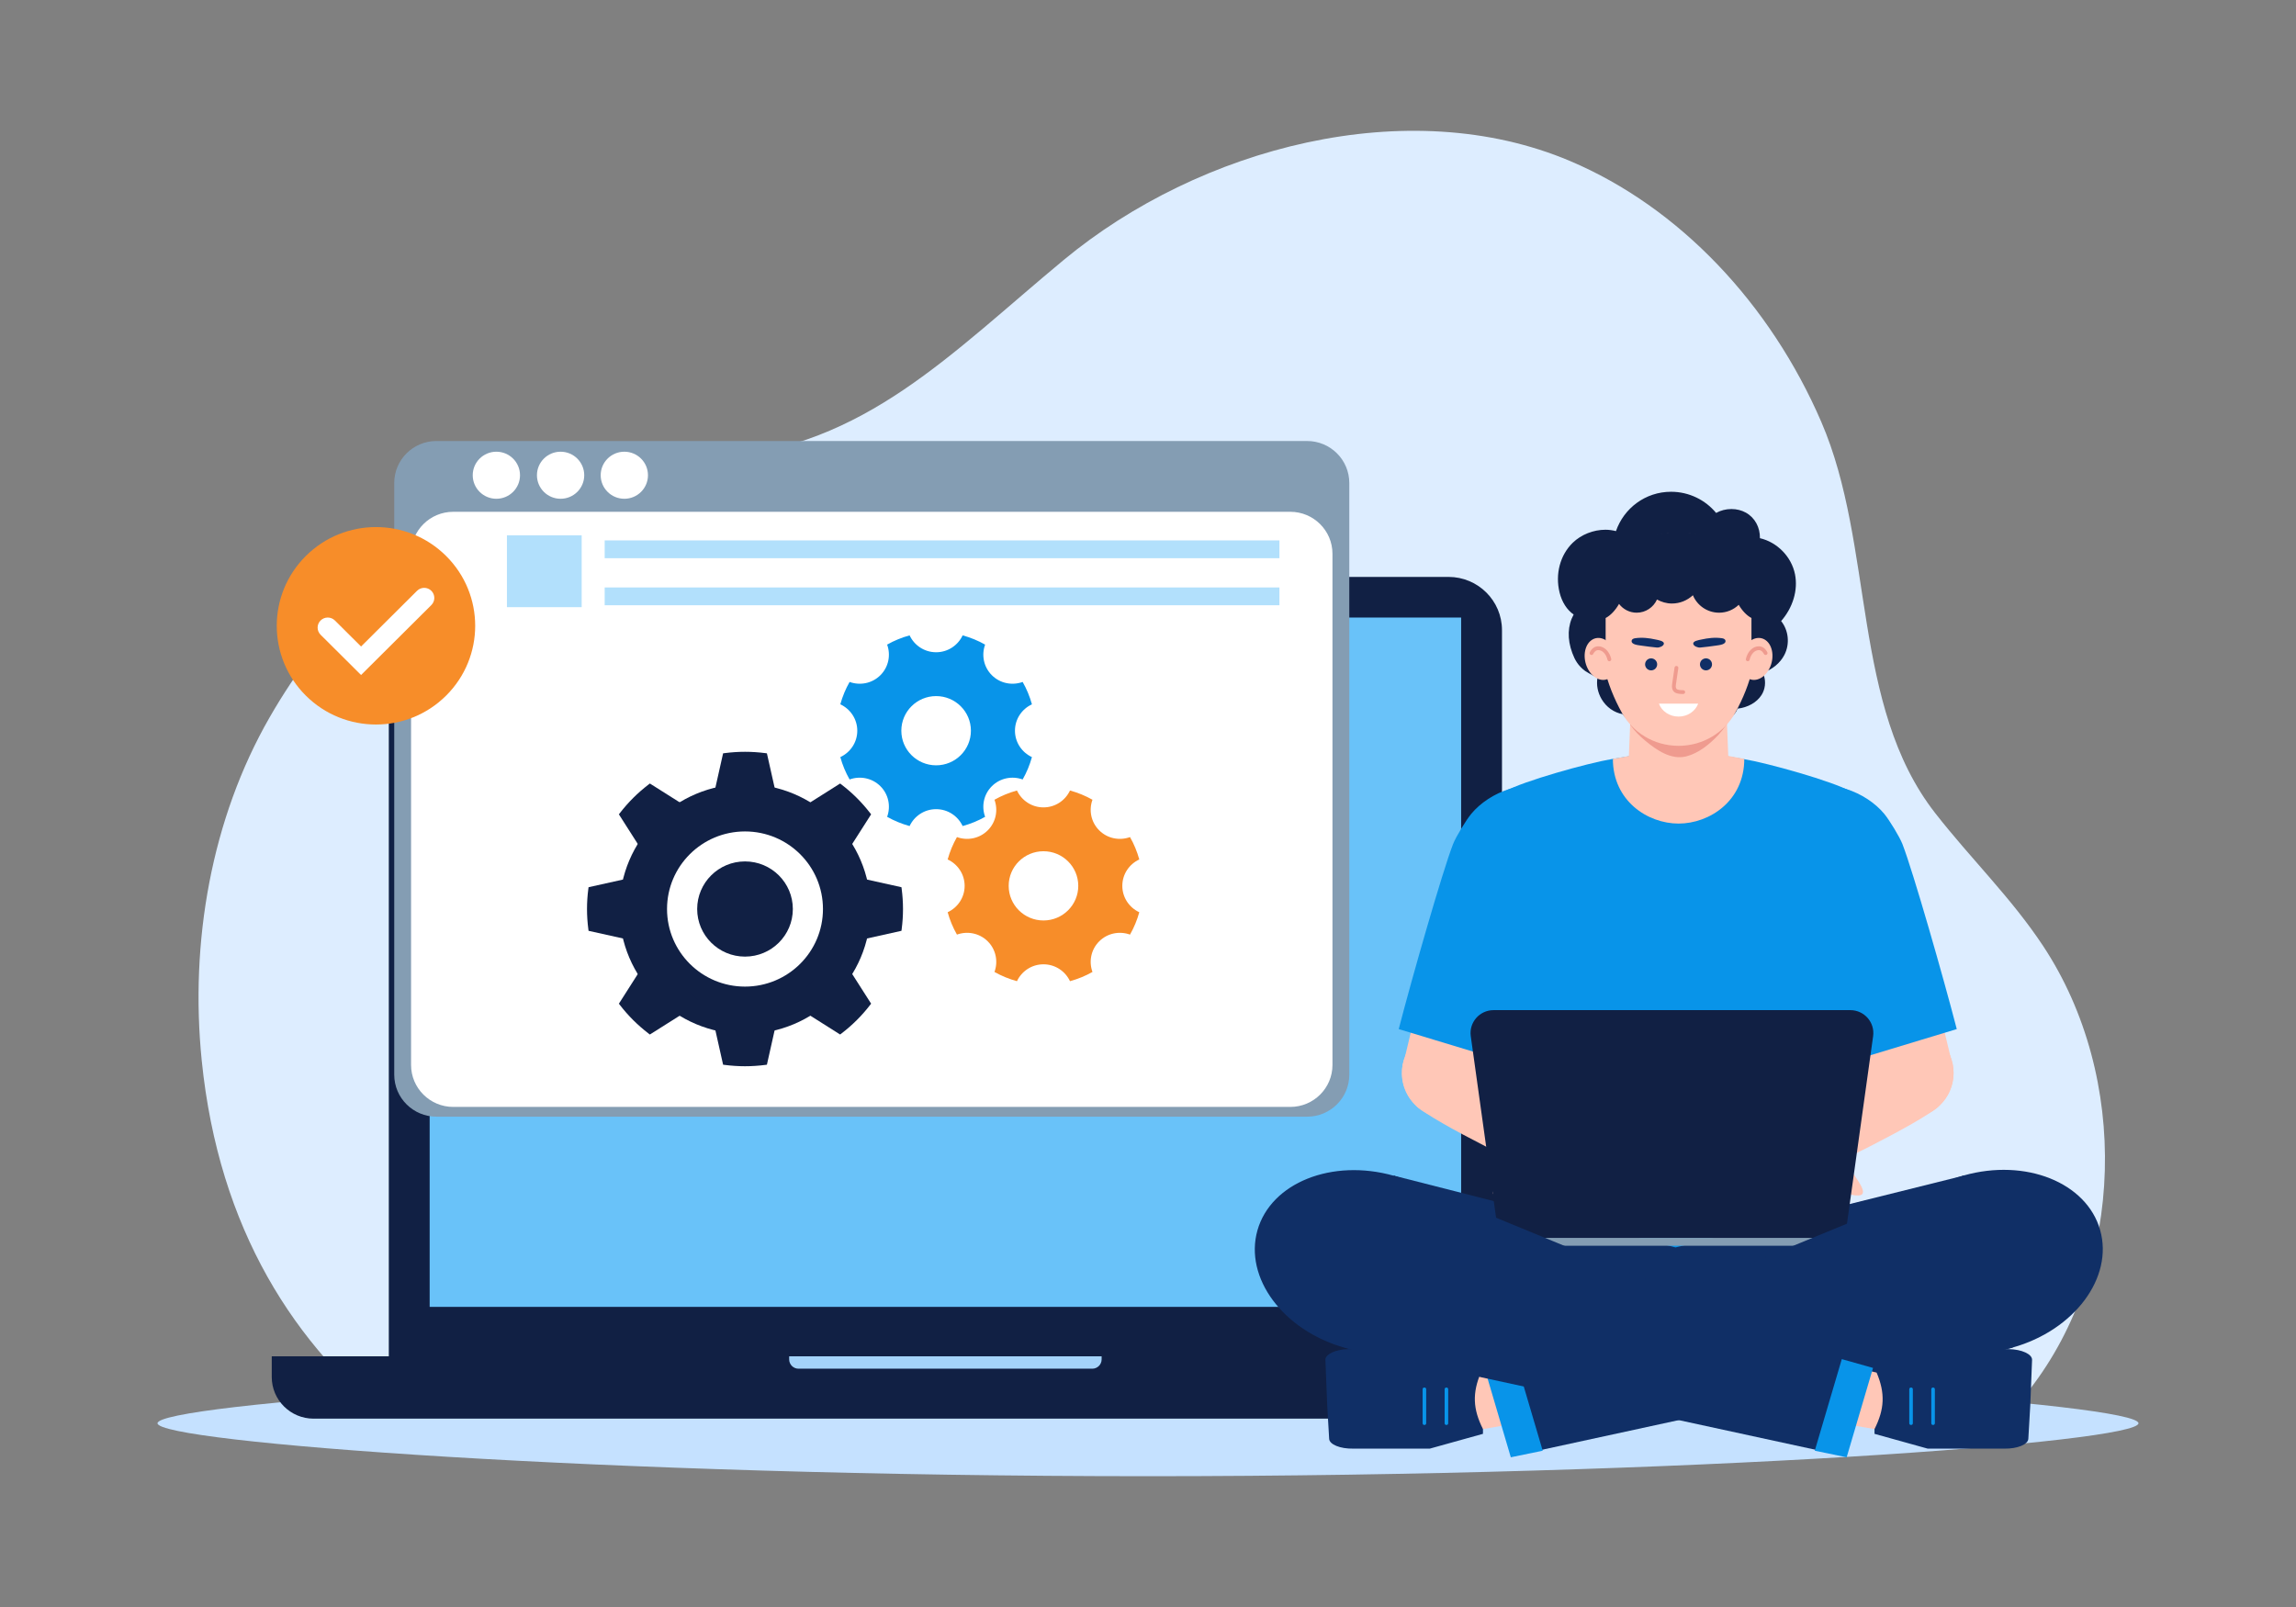 <svg xmlns="http://www.w3.org/2000/svg" width="430" height="301" viewBox="0 0 430 301" fill="none"><rect x="0" y="0" width="430" height="301" fill="#808080" stroke="none"/><g clip-path="url(#clip0_13806_54784)"><path d="M74.553 267.291H373.724C375.999 265.134 378.125 262.814 380.077 260.309C398.079 237.193 398.863 201.743 382.648 177.195C376.716 168.213 369.191 160.957 362.43 152.301C346.663 132.112 351.144 102.316 341.1 79.034C331.581 56.968 314.561 38.847 294.059 30.164C263.676 17.295 224.69 27.582 199.203 48.701C178.111 66.177 161.997 83.619 134.72 85.703C100.358 88.329 70.495 99.525 50.476 134.4C39.596 153.353 35.522 176.437 37.785 198.69C40.988 230.174 55.104 252.17 74.555 267.291H74.553Z" fill="#DDEDFF"></path><path d="M214.999 256.666C112.549 256.666 29.5 263.051 29.5 266.584C29.5 270.116 112.549 276.501 214.999 276.501C317.449 276.501 400.498 270.116 400.498 266.584C400.498 263.051 317.449 256.666 214.999 256.666Z" fill="#C5E1FF"></path><path d="M271.277 108.058H82.835C77.302 108.058 72.816 112.521 72.816 118.028V259.886H281.295V118.028C281.295 112.521 276.81 108.058 271.277 108.058Z" fill="#112044"></path><path d="M273.646 244.786V115.669L80.468 115.669V244.786H273.646Z" fill="#69C2F9"></path><path d="M50.893 254.048V257.918C50.893 262.228 54.404 265.722 58.734 265.722H295.379C299.709 265.722 303.22 262.228 303.22 257.918V254.048H50.893Z" fill="#112044"></path><path d="M147.795 254.048V254.618C147.795 255.582 148.58 256.365 149.55 256.365H204.562C205.531 256.365 206.317 255.584 206.317 254.618V254.048H147.795Z" fill="#A4D3FA"></path><path d="M81.733 82.604H244.801C249.16 82.604 252.699 86.126 252.699 90.465V201.299C252.699 205.637 249.16 209.16 244.801 209.16H81.733C77.374 209.16 73.834 205.637 73.834 201.299V90.463C73.834 86.125 77.374 82.603 81.733 82.603V82.604Z" fill="#849DB3"></path><path d="M84.885 95.862H241.65C246.009 95.862 249.548 99.385 249.548 103.723V199.473C249.548 203.811 246.009 207.333 241.65 207.333H84.885C80.526 207.333 76.986 203.811 76.986 199.473V103.723C76.986 99.385 80.526 95.862 84.885 95.862Z" fill="white"></path><path d="M92.961 93.422C95.407 93.422 97.389 91.449 97.389 89.015C97.389 86.581 95.407 84.608 92.961 84.608C90.516 84.608 88.533 86.581 88.533 89.015C88.533 91.449 90.516 93.422 92.961 93.422Z" fill="white"></path><path d="M104.989 93.422C107.434 93.422 109.417 91.449 109.417 89.015C109.417 86.581 107.434 84.608 104.989 84.608C102.543 84.608 100.561 86.581 100.561 89.015C100.561 91.449 102.543 93.422 104.989 93.422Z" fill="white"></path><path d="M116.926 93.422C119.372 93.422 121.354 91.449 121.354 89.015C121.354 86.581 119.372 84.608 116.926 84.608C114.481 84.608 112.498 86.581 112.498 89.015C112.498 91.449 114.481 93.422 116.926 93.422Z" fill="white"></path><path d="M83.552 130.29C90.809 123.069 90.809 111.36 83.552 104.138C76.296 96.917 64.531 96.917 57.274 104.138C50.017 111.36 50.017 123.069 57.274 130.29C64.531 137.512 76.296 137.512 83.552 130.29Z" fill="#F78D29"></path><path d="M67.622 126.434L60.04 118.89C59.299 118.152 59.299 116.956 60.04 116.22C60.782 115.483 61.983 115.483 62.723 116.22L67.62 121.094L78.102 110.661C78.843 109.923 80.044 109.923 80.784 110.661C81.525 111.399 81.525 112.595 80.784 113.331L67.62 126.433L67.622 126.434Z" fill="white"></path><path d="M139.525 146.86C126.538 146.86 116.01 157.338 116.01 170.264C116.01 183.189 126.538 193.667 139.525 193.667C152.511 193.667 163.041 183.189 163.041 170.264C163.041 157.338 152.513 146.86 139.525 146.86ZM139.525 184.795C131.461 184.795 124.923 178.289 124.923 170.264C124.923 162.239 131.461 155.732 139.525 155.732C147.589 155.732 154.126 162.239 154.126 170.264C154.126 178.289 147.589 184.795 139.525 184.795Z" fill="#112044"></path><path d="M139.527 179.179C144.475 179.179 148.485 175.187 148.485 170.264C148.485 165.34 144.475 161.348 139.527 161.348C134.579 161.348 130.568 165.34 130.568 170.264C130.568 175.187 134.579 179.179 139.527 179.179Z" fill="#112044"></path><path d="M143.32 141.063C142.048 140.899 140.771 140.815 139.526 140.815C138.281 140.815 137.003 140.899 135.731 141.063L135.423 141.104L132.996 151.915H146.056L143.628 141.104L143.32 141.063Z" fill="#112044"></path><path d="M135.423 199.423L135.731 199.464C137.003 199.628 138.28 199.712 139.526 199.712C140.773 199.712 142.048 199.628 143.32 199.464L143.628 199.423L146.056 188.597H132.996L135.423 199.423Z" fill="#112044"></path><path d="M121.463 146.945C120.442 147.728 119.479 148.566 118.603 149.44C117.713 150.326 116.871 151.283 116.096 152.286L115.908 152.531L121.872 161.884L131.107 152.693L121.709 146.755L121.463 146.944V146.945Z" fill="#112044"></path><path d="M147.934 187.822L157.342 193.769L157.588 193.58C158.611 192.796 159.573 191.957 160.448 191.084C161.334 190.204 162.177 189.247 162.956 188.238L163.146 187.993L157.17 178.628L147.935 187.819L147.934 187.822Z" fill="#112044"></path><path d="M121.089 163.765L110.226 166.18L110.185 166.487C110.018 167.749 109.936 169.021 109.936 170.263C109.936 171.505 110.02 172.777 110.185 174.04L110.226 174.347L121.089 176.762V163.765Z" fill="#112044"></path><path d="M168.867 166.487L168.826 166.18L157.947 163.765V176.762L168.826 174.347L168.867 174.04C169.033 172.777 169.116 171.507 169.116 170.263C169.116 169.02 169.032 167.749 168.867 166.487Z" fill="#112044"></path><path d="M115.908 187.995L116.096 188.241C116.872 189.246 117.716 190.204 118.603 191.087C119.478 191.959 120.44 192.799 121.463 193.583L121.709 193.771L131.107 187.834L121.872 178.643L115.908 187.995Z" fill="#112044"></path><path d="M163.146 152.531L162.956 152.286C162.179 151.28 161.335 150.323 160.448 149.44C159.572 148.566 158.609 147.728 157.588 146.945L157.342 146.757L147.934 152.703L157.169 161.894L163.144 152.53L163.146 152.531Z" fill="#112044"></path><path d="M193.263 131.922C192.853 130.443 192.269 129.038 191.525 127.733C189.579 128.436 187.319 128.026 185.76 126.475C184.201 124.923 183.789 122.672 184.496 120.738C183.185 119.997 181.773 119.416 180.287 119.008C179.41 120.871 177.523 122.17 175.319 122.17C173.115 122.17 171.228 120.871 170.351 119.008C168.866 119.416 167.454 119.995 166.143 120.738C166.849 122.674 166.437 124.923 164.878 126.475C163.319 128.026 161.057 128.436 159.113 127.733C158.369 129.04 157.785 130.443 157.375 131.922C159.247 132.794 160.554 134.672 160.554 136.866C160.554 139.059 159.249 140.937 157.375 141.81C157.785 143.288 158.367 144.692 159.113 145.998C161.059 145.295 163.319 145.705 164.878 147.256C166.437 148.808 166.849 151.059 166.143 152.993C167.454 153.734 168.866 154.315 170.351 154.723C171.228 152.86 173.115 151.561 175.319 151.561C177.523 151.561 179.41 152.86 180.287 154.723C181.773 154.315 183.185 153.736 184.496 152.993C183.789 151.057 184.201 148.808 185.76 147.256C187.319 145.705 189.581 145.295 191.525 145.998C192.269 144.692 192.853 143.288 193.263 141.81C191.391 140.937 190.085 139.059 190.085 136.866C190.085 134.672 191.39 132.794 193.263 131.922ZM175.319 143.349C171.721 143.349 168.804 140.446 168.804 136.866C168.804 133.285 171.721 130.382 175.319 130.382C178.917 130.382 181.834 133.285 181.834 136.866C181.834 140.446 178.917 143.349 175.319 143.349Z" fill="#0894E9"></path><path d="M213.369 160.98C212.958 159.501 212.376 158.096 211.631 156.791C209.685 157.495 207.425 157.085 205.866 155.533C204.306 153.981 203.894 151.731 204.601 149.796C203.29 149.055 201.878 148.474 200.393 148.066C199.516 149.929 197.629 151.228 195.425 151.228C193.22 151.228 191.333 149.929 190.457 148.066C188.971 148.474 187.559 149.054 186.248 149.796C186.955 151.732 186.543 153.981 184.984 155.533C183.424 157.085 181.163 157.495 179.219 156.791C178.474 158.098 177.891 159.501 177.48 160.98C179.352 161.852 180.659 163.73 180.659 165.924C180.659 168.117 179.354 169.995 177.48 170.868C177.891 172.346 178.473 173.75 179.219 175.056C181.164 174.353 183.424 174.763 184.984 176.314C186.543 177.866 186.955 180.117 186.248 182.052C187.559 182.792 188.971 183.373 190.457 183.781C191.333 181.918 193.22 180.62 195.425 180.62C197.629 180.62 199.516 181.918 200.393 183.781C201.878 183.373 203.29 182.794 204.601 182.052C203.894 180.115 204.306 177.866 205.866 176.314C207.425 174.763 209.686 174.353 211.631 175.056C212.375 173.75 212.958 172.346 213.369 170.868C211.497 169.995 210.19 168.117 210.19 165.924C210.19 163.73 211.495 161.852 213.369 160.98ZM195.425 172.409C191.826 172.409 188.909 169.506 188.909 165.925C188.909 162.344 191.826 159.441 195.425 159.441C199.023 159.441 201.94 162.344 201.94 165.925C201.94 169.506 199.023 172.409 195.425 172.409Z" fill="#F78D29"></path><path d="M108.939 100.269H94.938V113.726H108.939V100.269Z" fill="#B2E0FC"></path><path d="M239.616 101.222H113.246V104.556H239.616V101.222Z" fill="#B2E0FC"></path><path d="M239.616 110.034H113.246V113.368H239.616V110.034Z" fill="#B2E0FC"></path><path d="M344.043 193.54C343.957 185.498 346.65 148.256 346.65 148.256C343.212 146.317 331.034 142.923 326.592 142.182L314.213 140.129L301.834 142.182C297.392 142.923 285.214 146.317 281.775 148.256C281.775 148.256 284.468 185.498 284.383 193.54C284.354 196.477 284.038 205.259 283.838 208.253C283.323 215.524 282.607 222.711 281.775 229.954C292.206 232.177 313.897 236.285 314.211 236.313C314.527 236.285 336.218 232.179 346.647 229.954C345.816 222.711 345.1 215.524 344.584 208.253C344.384 205.259 344.069 196.477 344.04 193.54H344.043Z" fill="#0894E9"></path><path d="M353.171 251.545H274.43L261.023 220.2L313.8 233.648L367.774 220.2L353.171 251.545Z" fill="#102F66"></path><path d="M271.253 209.42C275.92 209.282 279.591 205.404 279.451 200.759C279.312 196.114 275.415 192.461 270.748 192.6C266.081 192.738 262.41 196.616 262.549 201.261C262.689 205.906 266.585 209.559 271.253 209.42Z" fill="#FFC7B7"></path><path d="M296.121 221.766C299.454 221.134 301.641 217.932 301.006 214.615C300.37 211.298 297.153 209.122 293.82 209.754C290.487 210.386 288.3 213.587 288.935 216.905C289.571 220.222 292.788 222.398 296.121 221.766Z" fill="#FFC7B7"></path><path d="M265.301 207.196C268.624 210.23 287.264 219.451 292.252 221.245L299.122 211.248C291.252 205.802 283.371 201.081 276.722 194.786L265.301 207.196Z" fill="#FFC7B7"></path><path d="M311.766 221.007C311.733 220.902 311.649 220.821 311.569 220.745C309.93 219.214 308.291 217.682 306.599 216.208C305.858 215.563 305.099 214.923 304.224 214.474C303.134 213.916 301.962 213.588 300.776 213.31C300.066 212.633 299.206 212.114 298.274 211.836C298.13 211.792 297.99 211.761 297.853 211.735C296.576 211.17 295.082 211.093 293.679 211.643C293.396 211.753 293.132 211.89 292.879 212.041C291.284 212.136 289.705 212.27 288.081 212.157C287.445 212.114 286.926 212.307 286.508 212.777C285.499 213.908 284.274 215.03 283.474 216.32C283.038 217.024 282.693 217.773 282.253 218.46C281.688 219.344 281.052 220.182 280.498 221.074C280.044 221.807 278.632 223.846 280.345 223.919C282.054 223.992 283.196 223.184 284.153 221.869C284.892 220.856 285.704 219.898 286.582 219.003C287.084 218.492 287.624 218.764 288.195 219.03C288.392 219.121 288.588 219.211 288.782 219.301C288.291 220.908 287.768 222.499 287.146 224.074C287.066 224.275 286.989 224.508 287.098 224.694C287.167 224.812 287.298 224.881 287.425 224.935C288.347 225.322 289.449 225.254 290.315 224.754C291.466 224.089 292.112 222.828 292.565 221.456C292.682 221.507 292.798 221.561 292.915 221.607C295.761 222.729 299.962 222.903 301.887 220.073C302.271 219.511 302.529 218.858 302.628 218.141C303.395 218.499 304.117 218.954 304.761 219.502C305.612 220.226 306.342 221.106 307.311 221.664C307.99 222.054 308.769 222.271 309.554 222.285C310.322 222.3 311.154 222.084 311.625 221.478C311.73 221.342 311.817 221.169 311.766 221.004V221.007Z" fill="#FFC7B7"></path><path d="M297.479 212.199C298.192 212.289 298.866 212.738 299.26 213.314C299.954 214.33 300.33 215.617 300.517 216.813C300.933 219.485 301.341 222.108 302.002 224.727C302.055 224.935 302.101 225.177 301.969 225.348C301.885 225.457 301.747 225.508 301.613 225.546C300.649 225.813 299.563 225.604 298.769 224.998C295.648 222.616 297.687 217.736 295.338 214.954C295.161 214.745 294.958 214.543 294.872 214.282C294.69 213.73 295.104 213.157 295.57 212.805C296.004 212.476 296.52 212.234 297.064 212.19C297.203 212.178 297.341 212.183 297.478 212.199H297.479Z" fill="#FFC7B7"></path><path d="M297.594 163.522C295.301 169.391 288.812 172.4 282.869 170.473C282.657 170.404 282.447 170.329 282.236 170.248C276.129 167.886 273.103 161.043 275.477 154.964C277.852 148.886 284.728 145.875 290.835 148.238C296.943 150.601 299.968 157.444 297.594 163.522Z" fill="#FFC7B7"></path><path d="M277.023 206.909C280.331 203.617 280.331 198.279 277.023 194.986C273.715 191.694 268.351 191.694 265.043 194.986C261.735 198.279 261.735 203.617 265.043 206.909C268.351 210.201 273.715 210.201 277.023 206.909Z" fill="#FFC7B7"></path><path d="M275.482 154.966C268.959 171.356 267.365 180.531 263.194 197.663L263.139 197.892L278.93 204.002C285.245 187.531 288.932 179.167 297.484 163.729L297.598 163.522L275.482 154.964V154.966Z" fill="#FFC7B7"></path><path d="M297.062 167.685C300.943 159.156 298.537 151.02 291.18 147.915C285.842 145.661 278.939 148.329 275.532 152.447C274.581 153.595 272.655 156.749 272.127 158.114C270.108 163.334 264.48 183.012 261.957 192.754L282.212 198.89C287.224 188.137 293.025 176.557 297.062 167.685Z" fill="#0894E9"></path><path d="M284.309 195.832H284.285C283.89 195.819 283.58 195.488 283.592 195.096L284.294 174.458C284.309 174.064 284.694 173.811 285.034 173.768C285.43 173.782 285.739 174.112 285.727 174.504L285.025 195.142C285.012 195.528 284.693 195.832 284.309 195.832Z" fill="#0894E9"></path><path d="M365.873 201.135C365.951 196.489 362.23 192.659 357.561 192.581C352.892 192.503 349.044 196.207 348.966 200.853C348.888 205.5 352.609 209.329 357.278 209.407C361.947 209.485 365.795 205.781 365.873 201.135Z" fill="#FFC7B7"></path><path d="M339.515 216.744C340.062 213.412 337.792 210.268 334.443 209.723C331.095 209.178 327.936 211.438 327.388 214.77C326.841 218.103 329.111 221.246 332.46 221.791C335.808 222.336 338.967 220.077 339.515 216.744Z" fill="#FFC7B7"></path><path d="M363.125 207.196C359.802 210.23 341.162 219.451 336.175 221.245L329.305 211.248C337.175 205.802 345.055 201.081 351.704 194.786L363.125 207.196Z" fill="#FFC7B7"></path><path d="M316.659 221.007C316.692 220.902 316.776 220.821 316.856 220.745C318.495 219.214 320.134 217.682 321.826 216.208C322.567 215.563 323.326 214.923 324.201 214.474C325.291 213.916 326.463 213.588 327.648 213.31C328.357 212.633 329.217 212.114 330.15 211.836C330.294 211.792 330.434 211.761 330.571 211.735C331.847 211.17 333.342 211.093 334.745 211.643C335.027 211.753 335.292 211.89 335.545 212.041C337.14 212.136 338.719 212.27 340.343 212.157C340.979 212.114 341.497 212.307 341.915 212.777C342.924 213.908 344.15 215.03 344.95 216.32C345.386 217.024 345.73 217.773 346.171 218.46C346.736 219.344 347.372 220.182 347.925 221.074C348.379 221.807 349.791 223.846 348.079 223.919C346.369 223.992 345.228 223.184 344.27 221.869C343.532 220.856 342.72 219.898 341.842 219.003C341.339 218.492 340.8 218.764 340.228 219.03C340.031 219.121 339.836 219.211 339.642 219.301C340.132 220.908 340.655 222.499 341.278 224.074C341.357 224.275 341.434 224.508 341.326 224.694C341.257 224.812 341.126 224.881 340.998 224.935C340.076 225.322 338.974 225.254 338.108 224.754C336.958 224.089 336.311 222.828 335.859 221.456C335.741 221.507 335.626 221.561 335.508 221.607C332.662 222.729 328.461 222.903 326.536 220.073C326.153 219.511 325.894 218.858 325.795 218.141C325.028 218.499 324.306 218.954 323.663 219.502C322.812 220.226 322.081 221.106 321.113 221.664C320.433 222.054 319.654 222.271 318.869 222.285C318.101 222.3 317.27 222.084 316.799 221.478C316.694 221.342 316.606 221.169 316.658 221.004L316.659 221.007Z" fill="#FFC7B7"></path><path d="M330.947 212.199C330.234 212.289 329.561 212.738 329.167 213.314C328.472 214.33 328.096 215.617 327.91 216.813C327.493 219.485 327.086 222.108 326.424 224.727C326.371 224.935 326.325 225.177 326.457 225.348C326.541 225.457 326.68 225.508 326.813 225.546C327.777 225.813 328.863 225.604 329.657 224.998C332.778 222.616 330.739 217.736 333.088 214.954C333.265 214.745 333.468 214.543 333.554 214.282C333.736 213.73 333.323 213.157 332.856 212.805C332.422 212.476 331.906 212.234 331.362 212.19C331.224 212.178 331.085 212.183 330.948 212.199H330.947Z" fill="#FFC7B7"></path><path d="M330.831 163.522C333.124 169.391 339.614 172.4 345.556 170.473C345.768 170.404 345.978 170.329 346.189 170.248C352.297 167.886 355.322 161.043 352.948 154.964C350.573 148.886 343.697 145.875 337.59 148.238C331.482 150.601 328.457 157.444 330.831 163.522Z" fill="#FFC7B7"></path><path d="M363.383 206.91C366.691 203.617 366.691 198.279 363.383 194.987C360.074 191.695 354.711 191.695 351.402 194.987C348.094 198.279 348.094 203.617 351.402 206.91C354.711 210.202 360.074 210.202 363.383 206.91Z" fill="#FFC7B7"></path><path d="M352.943 154.966C359.466 171.356 361.059 180.531 365.23 197.663L365.286 197.892L349.495 204.002C343.18 187.531 339.493 179.167 330.94 163.729L330.826 163.522L352.943 154.964V154.966Z" fill="#FFC7B7"></path><path d="M331.363 167.685C327.483 159.156 329.888 151.02 337.246 147.915C342.583 145.661 349.487 148.329 352.894 152.447C353.844 153.595 355.77 156.749 356.298 158.114C358.317 163.334 363.945 183.012 366.468 192.754L346.213 198.89C341.202 188.137 335.401 176.557 331.363 167.685Z" fill="#0894E9"></path><path d="M344.116 195.832H344.14C344.535 195.819 344.845 195.488 344.833 195.096L344.131 174.458C344.116 174.064 343.731 173.811 343.391 173.768C342.995 173.782 342.686 174.112 342.698 174.504L343.4 195.142C343.413 195.528 343.732 195.832 344.116 195.832Z" fill="#0894E9"></path><path d="M346.534 189.205H279.718C277.102 189.205 275.089 191.506 275.448 194.084L280.393 229.541C280.578 230.873 281.722 231.863 283.073 231.863H343.178C344.528 231.863 345.673 230.873 345.858 229.541L350.803 194.084C351.162 191.505 349.149 189.205 346.533 189.205H346.534Z" fill="#112044"></path><path d="M342.679 231.865H283.573C283.298 231.865 283.074 231.999 283.074 232.166V233.038C283.074 233.204 283.298 233.339 283.573 233.339H342.679C342.954 233.339 343.178 233.204 343.178 233.038V232.166C343.178 231.999 342.954 231.865 342.679 231.865Z" fill="#849DB3"></path><path d="M288.93 254.46L277.343 257.089L264.953 257.192L266.834 269.51L279.678 267.344L291.403 265.259L288.93 254.46Z" fill="#FFC7B7"></path><path d="M376.95 252.397C388.52 249.137 395.847 239.279 393.315 230.38C390.783 221.48 379.351 216.909 367.78 220.17C356.21 223.43 348.883 233.288 351.415 242.187C353.947 251.087 365.38 255.658 376.95 252.397Z" fill="#102F66"></path><path d="M372.357 236.315L367.774 220.2L283.074 255.061L285.745 264.45L287.993 271.722L376.942 252.429L372.357 236.315Z" fill="#102F66"></path><path d="M282.948 272.957L278.012 256.22L283.862 254.572L288.922 271.728L282.948 272.957Z" fill="#0894E9"></path><path d="M267.774 271.337L277.734 268.566V267.676C275.847 263.936 275.71 260.944 277.341 257.087L277.346 256.564L266.163 255.168L257.008 252.706C256.701 252.649 256.366 252.624 256.029 252.63L252.595 252.696C250.144 252.742 248.188 253.646 248.225 254.716L248.56 263.17L248.926 269.485C248.963 270.553 250.981 271.382 253.432 271.336H267.774V271.337Z" fill="#102F66"></path><path d="M271.223 260.212V266.585C271.223 267.014 270.553 267.014 270.553 266.585V260.212C270.553 259.782 271.223 259.782 271.223 260.212Z" fill="#0894E9"></path><path d="M267.1 260.212V266.585C267.1 267.014 266.43 267.014 266.43 266.585V260.212C266.43 259.782 267.1 259.782 267.1 260.212Z" fill="#0894E9"></path><path d="M339.868 254.46L351.454 257.089L363.843 257.192L361.963 269.51L349.119 267.344L337.393 265.259L339.868 254.46Z" fill="#FFC7B7"></path><path d="M277.401 242.241C279.933 233.342 272.606 223.484 261.036 220.224C249.465 216.963 238.033 221.535 235.501 230.434C232.969 239.333 240.296 249.191 251.866 252.452C263.437 255.712 274.869 251.141 277.401 242.241Z" fill="#102F66"></path><path d="M256.438 236.315L261.023 220.2L345.723 255.061L343.053 264.45L340.805 271.722L251.855 252.429L256.438 236.315Z" fill="#102F66"></path><path d="M345.847 272.957L350.784 256.22L344.935 254.572L339.875 271.728L345.847 272.957Z" fill="#0894E9"></path><path d="M361.022 271.337L351.062 268.566V267.676C352.95 263.936 353.086 260.944 351.455 257.087L351.45 256.564L362.633 255.168L371.788 252.706C372.095 252.649 372.43 252.624 372.767 252.63L376.201 252.696C378.652 252.742 380.609 253.646 380.571 254.716L380.236 263.17L379.87 269.485C379.833 270.553 377.815 271.382 375.364 271.336H361.022V271.337Z" fill="#102F66"></path><path d="M357.572 260.212V266.585C357.572 267.014 358.243 267.014 358.243 266.585V260.212C358.243 259.782 357.572 259.782 357.572 260.212Z" fill="#0894E9"></path><path d="M361.695 260.212V266.585C361.695 267.014 362.366 267.014 362.366 266.585V260.212C362.366 259.782 361.695 259.782 361.695 260.212Z" fill="#0894E9"></path><path d="M336.172 107.564C335.51 104.249 332.801 101.537 329.604 100.806C329.643 98.792 328.669 96.964 326.968 96.019C326.168 95.576 325.233 95.343 324.266 95.343C323.239 95.343 322.247 95.602 321.399 96.076C319.392 93.655 316.351 92.111 312.952 92.111C308.152 92.111 304.119 95.204 302.641 99.479C302.01 99.322 301.354 99.222 300.676 99.222C298.412 99.222 296.122 100.131 294.552 101.656C292.176 103.965 291.229 107.538 292.081 110.983C292.53 112.794 293.472 114.244 294.716 115.103C293.587 117.154 293.484 119.655 294.459 122.299C294.938 123.599 295.529 124.669 296.858 125.669C296.873 125.681 298.057 126.445 299.182 126.933C298.945 128.266 299.209 129.697 299.96 130.966C300.845 132.459 302.28 133.468 303.897 133.767C304.563 134.808 305.84 135.483 307.271 135.483C307.821 135.483 308.343 135.382 308.827 135.181C309.902 134.735 310.774 133.858 311.301 132.758C311.867 133.158 312.451 133.526 313.114 133.936C314.669 134.9 316.008 135.497 317.336 135.815C318.016 135.977 318.719 136.059 319.423 136.059C321.671 136.059 323.638 135.223 324.818 133.762C325.09 133.429 325.29 133.083 325.417 132.734C327.341 132.513 329.013 131.576 329.905 130.179C330.583 129.119 330.747 127.749 330.345 126.511C330.29 126.342 330.225 126.177 330.151 126.019C331.911 125.407 333.404 124.198 334.193 122.649C335.249 120.575 334.957 118.065 333.577 116.327C335.779 113.799 336.764 110.539 336.172 107.561V107.564Z" fill="#112044"></path><path d="M314.369 139.902L302.064 142.137C302.064 149.99 308.551 154.26 314.369 154.26C320.186 154.26 326.674 149.99 326.674 142.137L314.369 139.902Z" fill="#FFC7B7"></path><path d="M323.854 146.069H304.875L305.994 118.547H322.762L323.854 146.069Z" fill="#FFC7B7"></path><path d="M323.427 135.606C322.922 136.348 322.362 137.064 321.803 137.673C320.126 139.447 318.103 141.09 315.814 141.672C312.993 142.388 310.278 140.534 308.122 138.732C307.057 137.858 306.099 136.878 305.301 135.765L305.328 135.208L305.541 129.407L305.994 118.546H322.762L323.188 129.407L323.4 134.81L323.427 135.605V135.606Z" fill="#EF9B8F"></path><path d="M314.363 99.773C304.836 99.773 299.437 107.469 299.422 115.518C299.41 122.412 300.685 128.006 303.794 133.587C305.761 137.117 309.693 139.698 314.363 139.698C319.034 139.698 322.966 137.117 324.931 133.587C328.04 128.006 329.315 122.412 329.303 115.518C329.288 107.469 323.889 99.773 314.363 99.773Z" fill="#FFC7B7"></path><path d="M319.724 123.335C319.112 123.213 318.516 123.608 318.393 124.217C318.271 124.826 318.667 125.418 319.279 125.541C319.891 125.664 320.486 125.269 320.609 124.66C320.731 124.051 320.336 123.458 319.724 123.335Z" fill="#102F66"></path><path d="M323.139 119.954C323.084 119.719 322.782 119.584 322.5 119.544C321.192 119.352 319.887 119.508 318.611 119.792C318.161 119.892 316.94 120.058 317.134 120.66C317.26 121.049 317.975 121.332 318.423 121.288C319.421 121.19 320.416 121.068 321.407 120.92C321.968 120.836 323.323 120.729 323.141 119.955L323.139 119.954Z" fill="#102F66"></path><path d="M309.005 123.335C309.617 123.213 310.213 123.608 310.336 124.217C310.458 124.826 310.062 125.418 309.45 125.541C308.838 125.664 308.243 125.269 308.12 124.66C307.998 124.051 308.393 123.458 309.005 123.335Z" fill="#102F66"></path><path d="M305.588 119.954C305.644 119.719 305.946 119.584 306.228 119.544C307.536 119.352 308.841 119.508 310.117 119.792C310.567 119.892 311.788 120.058 311.594 120.66C311.468 121.049 310.753 121.332 310.305 121.288C309.307 121.19 308.312 121.068 307.321 120.92C306.76 120.836 305.405 120.729 305.587 119.955L305.588 119.954Z" fill="#102F66"></path><path d="M310.688 131.802C311.214 133.198 312.636 134.219 314.364 134.219C316.091 134.219 317.512 133.198 318.039 131.802H310.688Z" fill="white"></path><path d="M315.236 129.991C314.42 129.991 313.8 129.906 313.432 129.492C313.169 129.194 313.077 128.764 313.152 128.181C313.223 127.624 313.412 126.36 313.536 125.547L313.611 125.04C313.641 124.845 313.796 124.706 314.02 124.741C314.215 124.771 314.351 124.952 314.322 125.146L314.244 125.655C314.124 126.46 313.933 127.715 313.864 128.269C313.815 128.639 313.853 128.884 313.97 129.019C314.172 129.248 314.725 129.278 315.238 129.278C315.436 129.278 315.596 129.438 315.596 129.634C315.596 129.83 315.436 129.99 315.238 129.99L315.236 129.991Z" fill="#EF9B8F"></path><path d="M319.156 100.323C317.714 99.898 316.113 99.658 314.377 99.658C312.642 99.658 310.88 99.923 309.358 100.375C302.15 102.579 298.386 109.567 298.359 116.448C298.359 118.493 298.493 120.432 298.759 122.292H300.708V115.756C301.639 115.274 302.548 114.294 303.215 113.117C303.977 114.109 305.165 114.76 306.516 114.76C308.217 114.76 309.674 113.744 310.324 112.291C311.157 112.754 312.102 113.042 313.125 113.042C314.645 113.042 316.016 112.445 317.048 111.49C317.846 113.41 319.744 114.761 321.962 114.761C323.387 114.761 324.676 114.195 325.63 113.286C326.277 114.384 327.131 115.294 328.017 115.758V122.294H329.992C330.26 120.434 330.394 118.495 330.394 116.449C330.367 109.488 326.524 102.447 319.154 100.323H319.156Z" fill="#112044"></path><path d="M331.557 124.833C330.733 126.861 328.891 127.871 327.443 127.091C325.994 126.312 325.487 124.036 326.311 122.008C327.135 119.981 328.977 118.971 330.425 119.75C331.874 120.53 332.381 122.806 331.557 124.833Z" fill="#FFC7B7"></path><path d="M297.17 124.833C297.994 126.861 299.836 127.871 301.284 127.091C302.732 126.312 303.24 124.036 302.417 122.008C301.593 119.981 299.751 118.971 298.303 119.75C296.853 120.53 296.346 122.806 297.17 124.833Z" fill="#FFC7B7"></path><path d="M327.322 123.855C327.294 123.855 327.27 123.852 327.241 123.844C327.049 123.8 326.928 123.609 326.972 123.416C327.303 122.004 328.281 121.055 329.403 121.055C330.053 121.055 330.615 121.449 330.986 122.164C331.077 122.338 331.009 122.555 330.833 122.643C330.657 122.736 330.441 122.664 330.349 122.49C330.178 122.161 329.875 121.769 329.403 121.769C328.62 121.769 327.924 122.496 327.671 123.58C327.632 123.744 327.483 123.855 327.321 123.855H327.322Z" fill="#EF9B8F"></path><path d="M301.407 123.855C301.244 123.855 301.096 123.744 301.057 123.581C300.802 122.498 300.105 121.769 299.324 121.769C298.851 121.769 298.549 122.161 298.379 122.49C298.288 122.667 298.073 122.739 297.894 122.643C297.719 122.553 297.651 122.338 297.741 122.164C298.114 121.45 298.676 121.055 299.324 121.055C300.443 121.055 301.42 122.004 301.756 123.415C301.801 123.606 301.681 123.8 301.487 123.844C301.458 123.852 301.434 123.855 301.405 123.855H301.407Z" fill="#EF9B8F"></path><path d="M314.212 159.252C307.13 159.252 299.026 154.604 297.242 145.719C297.166 145.332 297.415 144.957 297.805 144.881C298.188 144.804 298.569 145.051 298.647 145.44C300.28 153.571 307.714 157.826 314.212 157.826C320.711 157.826 328.145 153.57 329.779 145.44C329.857 145.051 330.253 144.804 330.621 144.881C331.01 144.957 331.262 145.332 331.183 145.719C329.399 154.604 321.294 159.252 314.212 159.252Z" fill="#0894E9"></path></g><defs><clipPath id="clip0_13806_54784"><rect width="371" height="252" fill="white" transform="translate(29.5 24.5)"></rect></clipPath></defs></svg>